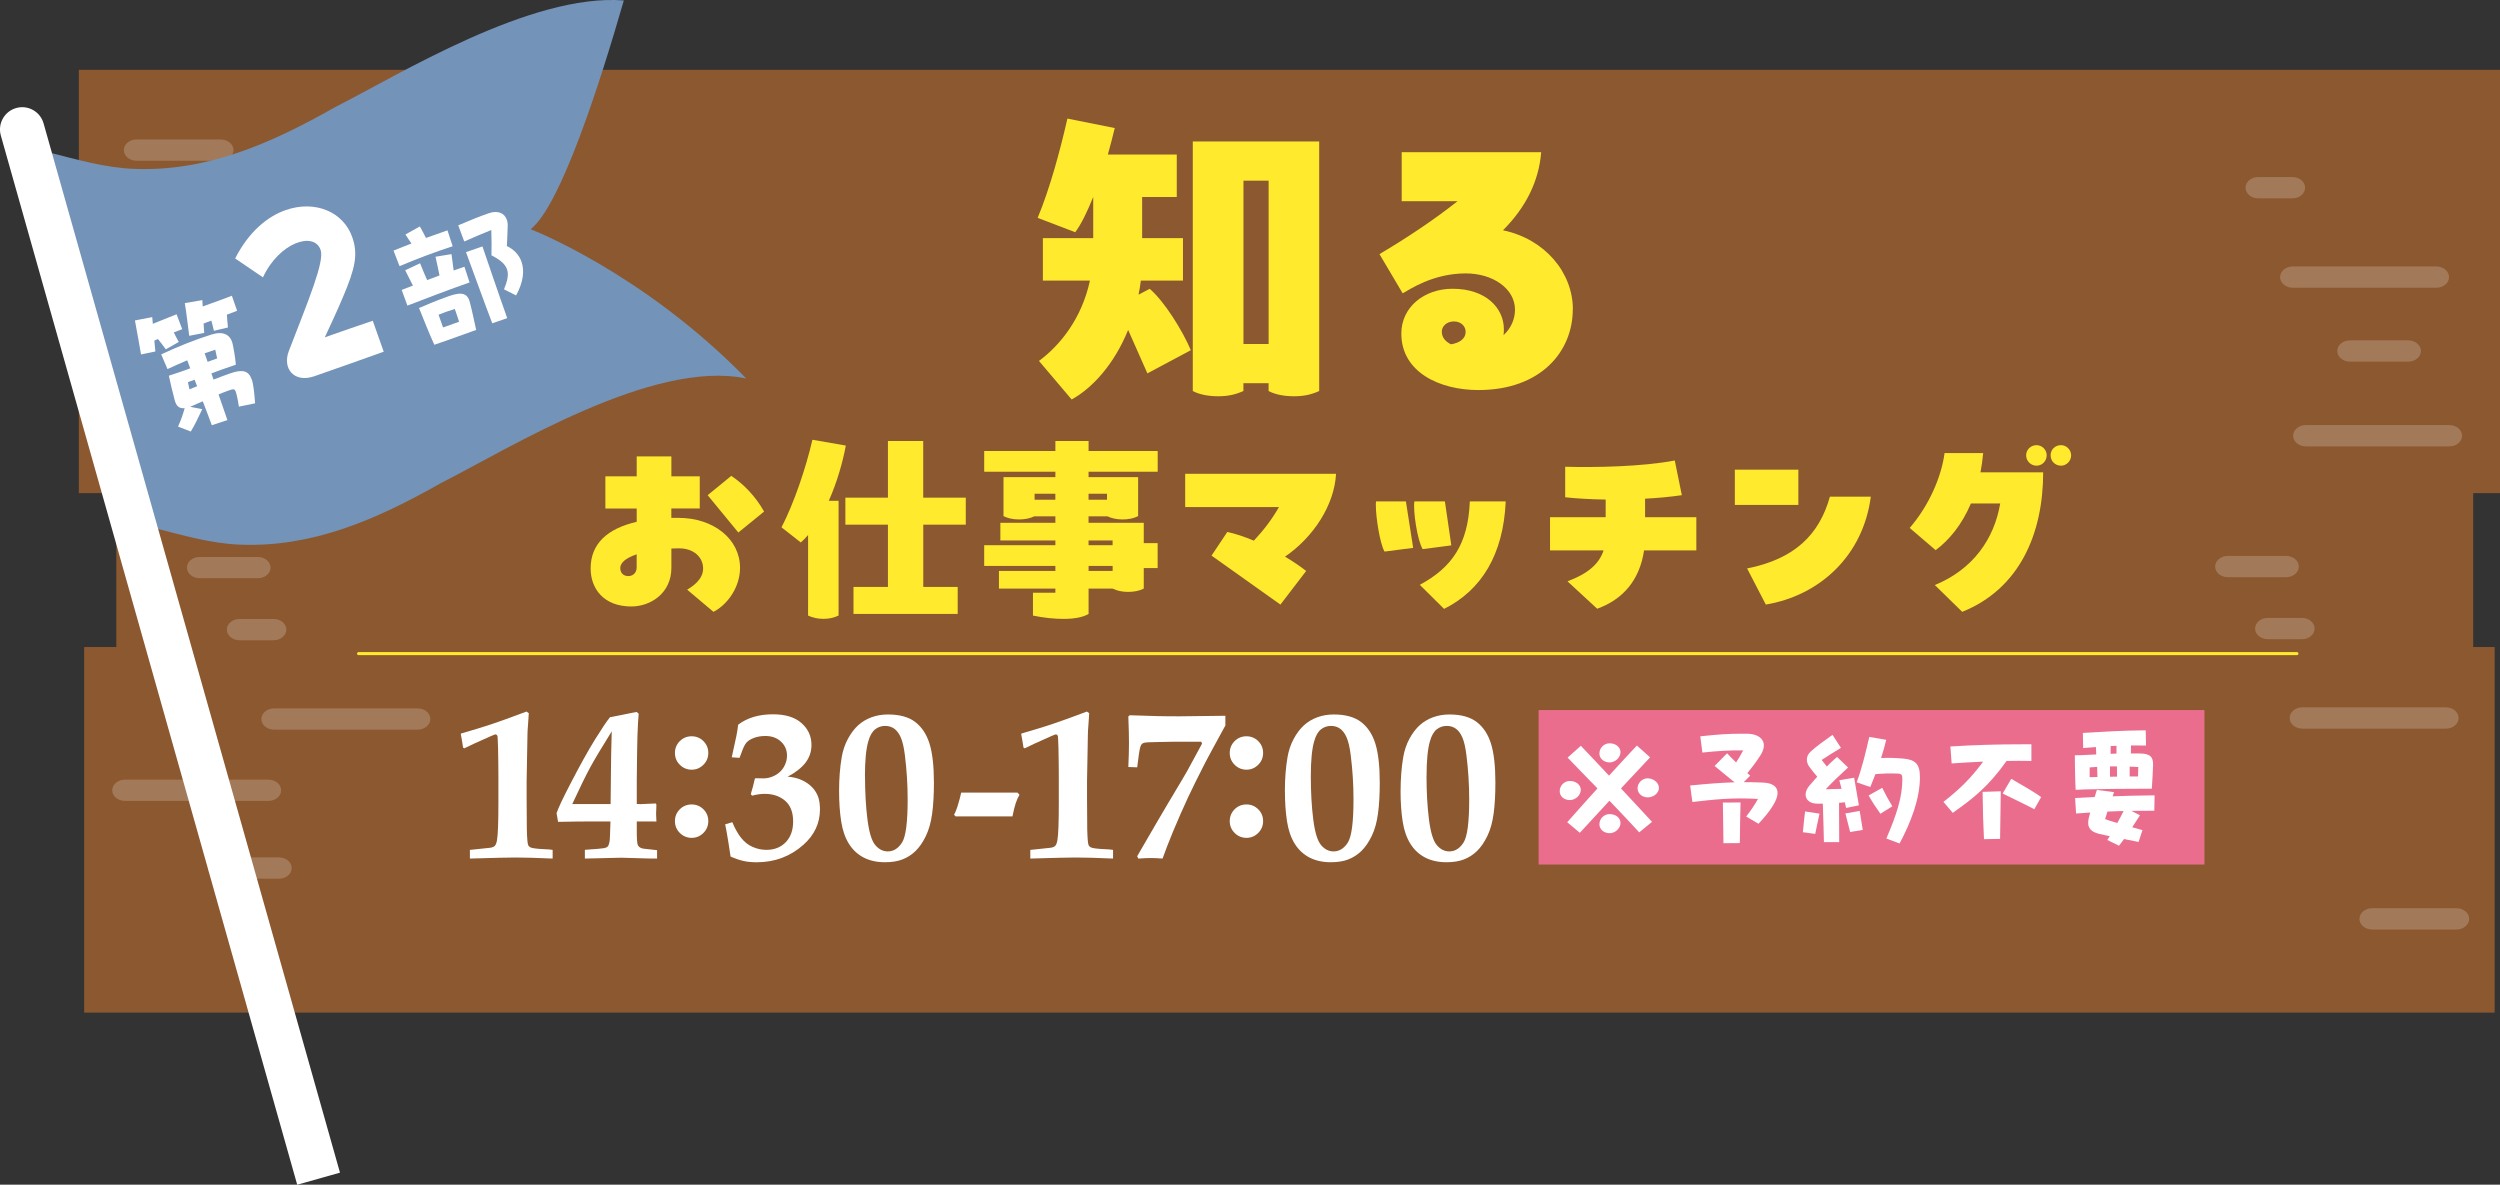 <?xml version="1.0" encoding="UTF-8"?><svg id="_レイヤー_2" xmlns="http://www.w3.org/2000/svg" viewBox="0 0 612.1 290.06"><rect x="0" y="0" width="612.1" height="290.06" fill="#333333" stroke="none"/><defs><style>.cls-1{fill:#a37a59;}.cls-2{fill:#7493b8;}.cls-3{fill:#ffea2d;}.cls-4{fill:none;stroke:#ffea2d;stroke-linecap:round;stroke-miterlimit:10;stroke-width:.75px;}.cls-5{fill:#fff;}.cls-6{fill:#eb6d8e;}.cls-7{fill:#8c582f;}</style></defs><g id="_レイヤー_1-2"><polygon class="cls-7" points="612.1 120.74 612.1 17.1 19.3 17.1 19.3 120.74 28.48 120.74 28.48 158.42 20.61 158.42 20.61 247.93 610.79 247.93 610.79 158.42 605.54 158.42 605.54 120.74 612.1 120.74"/><path class="cls-1" d="M54.06,34.15c1.72,0,3.11,1.17,3.11,2.6h0c0,1.44-1.39,2.61-3.11,2.61h-20.63c-1.72,0-3.11-1.17-3.11-2.61h0c0-1.44,1.39-2.6,3.11-2.6h20.63Z"/><path class="cls-1" d="M72.67,88.61c1.72,0,3.12,1.17,3.12,2.61h0c0,1.44-1.4,2.6-3.12,2.6h-20.63c-1.72,0-3.11-1.17-3.11-2.6h0c0-1.44,1.4-2.61,3.11-2.61h20.63Z"/><path class="cls-1" d="M589.63,83.33c1.71,0,3.11,1.17,3.11,2.61h0c0,1.44-1.4,2.6-3.11,2.6h-14.26c-1.72,0-3.11-1.17-3.11-2.6h0c0-1.44,1.4-2.61,3.11-2.61h14.26Z"/><path class="cls-1" d="M42.25,57.76c1.72,0,3.12,1.17,3.12,2.61h0c0,1.44-1.4,2.6-3.12,2.6h-8.35c-1.72,0-3.11-1.17-3.11-2.6h0c0-1.44,1.39-2.61,3.11-2.61h8.35Z"/><path class="cls-1" d="M596.51,65.24c1.72,0,3.11,1.17,3.11,2.61h0c0,1.44-1.39,2.6-3.11,2.6h-35.14c-1.72,0-3.11-1.17-3.11-2.6h0c0-1.44,1.4-2.61,3.11-2.61h35.14Z"/><path class="cls-1" d="M601.43,222.37c1.72,0,3.12,1.17,3.12,2.6h0c0,1.44-1.4,2.61-3.12,2.61h-20.63c-1.72,0-3.11-1.17-3.11-2.61h0c0-1.44,1.4-2.6,3.11-2.6h20.63Z"/><path class="cls-1" d="M63.13,136.37c1.72,0,3.11,1.17,3.11,2.6h0c0,1.44-1.4,2.6-3.11,2.6h-14.25c-1.72,0-3.11-1.17-3.11-2.6h0c0-1.44,1.39-2.6,3.11-2.6h14.25Z"/><path class="cls-1" d="M561.27,43.35c1.71,0,3.11,1.17,3.11,2.6h0c0,1.44-1.4,2.61-3.11,2.61h-8.36c-1.72,0-3.11-1.17-3.11-2.61h0c0-1.44,1.39-2.6,3.11-2.6h8.36Z"/><path class="cls-1" d="M68.31,209.93c1.72,0,3.11,1.17,3.11,2.61h0c0,1.44-1.4,2.6-3.11,2.6h-14.25c-1.72,0-3.11-1.17-3.11-2.6h0c0-1.44,1.39-2.61,3.11-2.61h14.25Z"/><path class="cls-1" d="M102.25,173.44c1.72,0,3.11,1.17,3.11,2.61h0c0,1.44-1.39,2.6-3.11,2.6h-35.14c-1.72,0-3.11-1.17-3.11-2.6h0c0-1.44,1.39-2.61,3.11-2.61h35.14Z"/><path class="cls-1" d="M67,151.55c1.71,0,3.11,1.17,3.11,2.6h0c0,1.44-1.4,2.61-3.11,2.61h-8.35c-1.72,0-3.11-1.17-3.11-2.61h0c0-1.44,1.39-2.6,3.11-2.6h8.35Z"/><path class="cls-1" d="M65.72,190.89c1.72,0,3.11,1.17,3.11,2.6h0c0,1.44-1.39,2.6-3.11,2.6H30.59c-1.72,0-3.11-1.17-3.11-2.6h0c0-1.44,1.39-2.6,3.11-2.6h35.14Z"/><path class="cls-1" d="M559.73,136.11c1.72,0,3.11,1.17,3.11,2.61h0c0,1.44-1.4,2.6-3.11,2.6h-14.26c-1.72,0-3.11-1.17-3.11-2.6h0c0-1.44,1.39-2.61,3.11-2.61h14.26Z"/><path class="cls-1" d="M598.85,173.19c1.72,0,3.11,1.17,3.11,2.61h0c0,1.44-1.39,2.6-3.11,2.6h-35.14c-1.72,0-3.11-1.17-3.11-2.6h0c0-1.44,1.4-2.61,3.11-2.61h35.14Z"/><path class="cls-1" d="M563.6,151.29c1.71,0,3.11,1.17,3.11,2.6h0c0,1.44-1.4,2.61-3.11,2.61h-8.35c-1.72,0-3.11-1.17-3.11-2.61h0c0-1.44,1.4-2.6,3.11-2.6h8.35Z"/><path class="cls-1" d="M599.7,104.08c1.71,0,3.11,1.17,3.11,2.61h0c0,1.44-1.4,2.6-3.11,2.6h-35.14c-1.72,0-3.11-1.17-3.11-2.6h0c0-1.44,1.39-2.61,3.11-2.61h35.14Z"/><path class="cls-2" d="M152.74.11c-22.83-1.8-55.1,18.22-70.8,26.18-16.04,9.1-31.6,15.78-49.26,15.05-7.06-.29-14.03-2.32-20.92-4.08l25.99,92.01c6.89,1.76,13.86,3.79,20.92,4.08,17.65.72,33.22-5.96,49.26-15.06,16.63-8.43,51.89-30.42,74.78-25.62-25.39-26.02-52.79-36.55-52.79-36.55,7.31-5.71,16.86-35.34,22.82-56.02Z"/><path class="cls-5" d="M3.96,26.45c-2.89.82-4.57,3.83-3.76,6.72l72.57,256.9,10.47-2.96L10.67,30.21c-.82-2.89-3.82-4.58-6.71-3.76Z"/><path class="cls-5" d="M38.04,86.06l-3.51.72c-.5-2.76-.91-5.25-1.49-8.32l4.23-.82c.04.55.11,1.09.15,1.64l5.81-2.34,1.38,3.66c-.54.19-1.26.47-2.06.79.4.84.7,1.38,1.22,2.33l-3.17,1.81c-.73-1.02-1.32-1.76-1.93-2.53-.29.14-.58.28-.88.38.08.87.15,1.75.25,2.69ZM61.64,92.9c.45,1.31.61,3.29.82,5.85l-3.97.81c-.3-1.96-.55-3.01-.76-3.61-.28-.81-.56-.75-1.8-.32-.54.19-1.5.56-2.42.95l2.17,6.28-3.82,1.25c-.49-1.3-1.27-3.47-2.21-5.85-.76.3-1.6.7-2.45,1.07-.26.13-.46.2-.66.27l2.98.58c-1.13,2.38-1.69,3.6-2.8,5.48l-3.13-1.21c.79-1.74,1.19-2.97,1.63-4.51-1.45.16-2.1-.63-2.46-2.01-.56-2.06-.96-3.88-1.42-5.94l3.03-1.01c.77-.27,1.5-.56,2.21-.8-.28-.69-.51-1.36-.75-1.96-1.77.76-3.43,1.49-4.82,2.15l-1.54-3.6c3.91-1.84,8.5-3.69,12.41-4.89,2.82-.86,4.64.05,5.12,2.52.2,1.02.52,2.49.75,4.89l-3.49,1.21-2.5.93.52,1.51c1.82-.7,3.15-1.2,4.16-1.55,3.12-1.08,4.49-.5,5.18,1.51ZM56.77,72.41l1.28,3.69c-.64.22-1.5.56-2.5.94.08.99.12,1.99.26,3.14l-3.44.81c-.22-.97-.39-1.67-.63-2.49-.64.22-1.3.49-1.89.73l.15,2.28-3.67.71c-.45-3.15-.56-4.88-1.08-8.01l4.29-.73.09,1.55c2.87-1.03,6.09-2.18,7.14-2.62ZM48.26,94.56c-.22-.52-.4-1.06-.62-1.59-.57.2-1.1.42-1.63.6l.38,1.75,1.88-.76ZM50.83,88.6c.84-.29,1.6-.59,2.34-.85l-.47-2.13-2.59.89.72,2.08Z"/><path class="cls-5" d="M91.27,78.55l2.68,7.56c-4.98,1.78-11.95,4.26-17,6.01-4.94,1.71-7.89-1.88-6.22-6.2,4.82-12.52,8.76-21.85,7.77-24.73-1.58-4.59-10.13-1.89-14.12,6.72l-6.8-4.63c3.33-6.54,7.89-10.29,12.42-11.86,7.11-2.46,14.08.4,16.26,6.68,1.42,4.11.79,7.42-2.3,14.67-1.51,3.61-3.01,6.7-4.43,9.82,4.33-1.56,8.58-2.97,11.75-4.06Z"/><path class="cls-5" d="M96.34,61.36l4.4-1.75c-.51-.73-.96-1.36-1.47-2.2l3.53-1.97c.56.97.95,1.77,1.5,2.82,1.63-.6,3.35-1.2,5.26-1.86l1.27,3.89c-4.72,1.56-8.42,2.95-13.01,4.88l-1.47-3.82ZM111.06,66.23l2.65-.92,1.26,3.85c-4.7,1.62-10.31,3.79-15.22,5.67l-1.4-3.84,2.75-1.07c-.65-1.24-1.13-2.28-1.89-3.74l3.65-1.72c.56,1.39,1.13,2.84,1.72,4.11,1.01-.35,2.04-.74,3.03-1.13-.26-1.41-.68-3.15-.98-4.58l3.92-.64c.2,1.66.34,2.63.52,3.99ZM115.05,74.06c.59,2.24.84,3.62,1.54,6.73l-1.04.36c-2.47.89-3.88,1.38-5.82,2.09l-3.39,1.17c-1.28-2.82-2.36-5.53-3.75-9l1.22-.5c2.45-1.07,4.68-1.92,6.19-2.44,3.26-1.13,4.51-.54,5.06,1.59ZM108.48,80.17c1.4-.52,2.51-.9,3.92-1.39-.3-.99-.66-2.03-1.05-3.13-1.67.5-2.8.93-3.98,1.41.37,1.07.76,2.1,1.11,3.11ZM127.7,64.13c.73,2.12.46,4.92-1.34,8.2l-2.96-1.49c1.61-3.94,1.5-6.01-3.07-8.33.04-2.16.04-3.7-.04-6.19-2.28.9-4.27,1.78-6.62,2.81l-1.48-3.96c3.55-1.49,5.09-2.14,7.51-2.97,2.08-.72,3.8-.11,4.39,1.6.18.5.25,1.04.21,1.69-.05,1.26-.07,2.39-.19,4.76,1.71.8,2.99,2.13,3.59,3.87ZM118.12,60.33c1.89,5.47,3.98,11.74,6.07,17.56l-3.66,1.27c-2.33-6.08-4.4-11.97-6.44-17.43l4.03-1.39Z"/><path class="cls-3" d="M291.57,85.74l-10.64,5.68-4.72-10.64c-3.36,8.32-8.72,14.23-13.83,17.03l-8-9.44c5.2-3.84,10.48-10.4,12.48-19.67h-11.52v-10.4h12.32v-10.08c-1.44,3.6-2.96,6.72-4.4,8.64l-9.2-3.52c3.04-7.28,5.6-16.87,7.28-24.31l11.59,2.32c-.4,1.68-.96,3.92-1.68,6.48h16.87v10.4h-8.48v10.08h10v10.4h-10.32c-.16,1.2-.32,2.32-.56,3.44l2.72-1.44c3.52,2.96,8.08,10.24,10.08,15.03ZM323,95.74c-2,.88-3.76,1.28-6.16,1.28s-4.56-.4-6.24-1.28v-1.92h-6.16v1.92c-2,.88-3.76,1.28-6.16,1.28s-4.56-.4-6.24-1.28v-61.1h30.95v61.1ZM310.61,84.22v-39.98h-6.16v39.98h6.16Z"/><path class="cls-3" d="M385.08,75.75c0,10.32-7.84,19.75-23.11,19.75-9.43,0-18.87-4.32-18.87-13.84,0-6.4,5.52-10.96,12.55-10.96,8.16,0,12.56,4.72,12.56,9.92,0,.32,0,.8-.08,1.44,2-1.84,2.8-4.16,2.8-6.24,0-5.12-5.36-8.88-12.07-8.88-8,0-13.68,3.92-15.43,4.88l-5.68-9.6c6.48-3.84,13.03-8.16,19.11-12.95h-13.67v-12h34.15c-.56,7.2-3.84,13.59-9.35,19.11,10.32,2.16,17.11,10.4,17.11,19.35ZM355.25,84.3c2.08-.32,3.6-1.36,3.6-3.04,0-1.44-1.2-2.56-2.88-2.56-1.84,0-2.96,1.28-2.96,2.48,0,1.52.96,2.48,2.24,3.12Z"/><path class="cls-3" d="M164.37,116.62h6.96v7.88h-6.96v2.29h1.68c8.74,0,15.14,5.23,15.14,12.25,0,4.57-2.9,8.89-6.5,10.77l-6.45-5.44c1.27-.76,3.91-2.44,3.91-5.18s-2.29-4.93-5.84-4.93c-.66,0-1.27,0-1.93.05v4.73c0,6.2-5.08,9.45-9.81,9.45-6.86,0-9.96-4.47-9.96-9.3,0-6.05,4.07-9.76,11.28-11.43v-3.25h-7.67v-7.88h7.67v-4.88h8.49v4.88ZM155.88,135.72c-2.39.81-4.01,1.93-4.01,3.35,0,1.22.76,1.98,1.98,1.98.97,0,2.03-.66,2.03-2.13v-3.2ZM180.78,130.39l-7.52-9.15,5.79-4.73c3.1,2.08,5.94,5.03,8.03,8.74l-6.3,5.13Z"/><path class="cls-3" d="M202.93,122.61h2.39v28.1c-1.07.51-2.29.81-3.71.81s-2.74-.3-3.76-.81v-19.72c-.56.66-1.17,1.27-1.78,1.83l-4.73-3.71c3-5.74,6-14.58,7.57-21.44l8.18,1.42c-.71,3.86-2.08,8.84-4.17,13.52ZM226.05,128.46v15.24h8.43v6.61h-25.51v-6.61h8.43v-15.24h-10.42v-6.61h10.42v-13.87h8.64v13.87h10.42v6.61h-10.42Z"/><path class="cls-3" d="M266.52,115.5v1.32h12.14v9.55c-1.07.56-2.39.81-3.86.81s-2.69-.31-3.66-.76h-4.62v1.58h13.52v4.98h3.4v6.1h-3.4v5.03c-1.07.56-2.39.81-3.86.81s-2.74-.3-3.76-.81h-5.89v6.2c-1.32.81-3.46,1.22-6.1,1.22-2.24,0-4.83-.25-7.52-.81v-5.59h5.49v-1.02h-13.82v-4.32h13.82v-1.22h-17.43v-5.08h17.43v-1.17h-13.47v-4.32h13.47v-1.58h-5.18c-1.02.51-2.29.76-3.76.76-1.63,0-2.85-.36-3.76-.81v-9.55h12.7v-1.32h-17.43v-5.08h17.43v-2.44h8.13v2.44h16.92v5.08h-16.92ZM258.39,122.36v-1.47h-5.08v1.47h5.08ZM266.52,120.88v1.47h4.52v-1.47h-4.52ZM266.52,132.32v1.17h5.89v-1.17h-5.89ZM272.42,139.79v-1.22h-5.89v1.22h5.89Z"/><path class="cls-3" d="M290.18,124.14v-8.13h36.94c-.41,7.57-5.44,15.45-12.5,20.28,1.98,1.17,3.76,2.39,5.18,3.51l-6.3,8.23-16.87-11.99,3.86-5.79c1.98.41,4.22,1.17,6.5,2.13,2.39-2.54,4.47-5.28,6.15-8.23h-22.97Z"/><path class="cls-3" d="M344.22,122.76l1.78,11.38-7.01.91c-1.12-1.93-2.13-8.33-2.13-11.33,0-.41,0-.71.05-.96h7.32ZM353.77,122.76l1.57,10.77-7.01.92c-1.32-2.13-2.39-9.45-2.03-11.69h7.47ZM347.62,143.19c7.93-4.27,11.84-10.01,12.25-20.43h8.79c-.56,13.01-5.94,21.75-15.09,26.32l-5.94-5.89Z"/><path class="cls-3" d="M402.78,126.63h12.55v8.13h-12.8c-1.07,7.32-5.23,12.04-11.48,14.28l-7.27-6.71c4.88-1.83,7.73-4.17,8.84-7.57h-13.11v-8.13h13.62v-4.32c-3.66-.05-7.11-.25-9.91-.56v-7.47c7.32.2,18.7,0,26.83-1.53l1.73,8.49c-2.85.41-5.9.71-9,.86v4.52Z"/><path class="cls-3" d="M424.76,114.99h15.55v8.64h-15.55v-8.64ZM427.76,139.18c11.74-2.34,17.68-8.33,20.28-17.58h10.01c-1.88,14.53-12.6,24.24-25.71,26.42l-4.58-8.84Z"/><path class="cls-3" d="M485.56,110.92c-.15,1.63-.36,3.2-.66,4.73h15.35c0,15.19-5.9,28.56-19.82,34.15l-6.71-6.56c9.3-3.81,14.53-11.23,16.01-19.97h-7.17c-2.18,5.13-5.28,8.94-8.64,11.43l-6.35-5.44c4.78-5.54,7.77-12.55,8.54-18.34h9.45ZM501.11,111.48c0,1.42-1.12,2.54-2.49,2.54s-2.54-1.12-2.54-2.54,1.17-2.49,2.54-2.49,2.49,1.12,2.49,2.49ZM507.1,111.48c0,1.42-1.17,2.54-2.49,2.54-1.42,0-2.54-1.12-2.54-2.54s1.12-2.49,2.54-2.49c1.32,0,2.49,1.12,2.49,2.49Z"/><line class="cls-4" x1="87.79" y1="160.03" x2="562.38" y2="160.03"/><path class="cls-5" d="M115.05,210.21v-2.12l4.94-.52c.52-.07.91-.22,1.15-.46s.43-.71.55-1.42c.23-1.36.34-4.38.34-9.06v-6.27c0-2.16-.03-4.49-.08-7l-.08-2.25c0-.56-.05-.92-.16-1.07-.11-.16-.24-.24-.39-.24-.1,0-.49.15-1.15.44-3.4,1.5-5.55,2.49-6.48,2.98l-.31-.18c-.07-.35-.16-.9-.26-1.67-.09-.57-.18-1.1-.29-1.59l.03-.18c3.12-.9,5.59-1.66,7.43-2.27,1.84-.61,4.71-1.65,8.61-3.11l.57.39c0,.28-.05,1.1-.16,2.45-.11,1.36-.16,2.23-.16,2.61-.05,1.51-.12,5.39-.21,11.62v3.87c0,3.78.02,6.4.05,7.86.05,2.23.17,3.54.34,3.92.1.22.28.4.52.52.42.23,1.67.38,3.76.47.59.02,1.16.07,1.7.16v2.12c-3.78-.17-6.85-.26-9.2-.26-1.6,0-5.29.09-11.08.26Z"/><path class="cls-5" d="M143.2,210.21v-2.14c2.79-.19,4.38-.33,4.78-.42.4-.09.68-.23.84-.42.21-.24.37-.76.47-1.54.03-.3.1-1.82.18-4.57h-3.45c-3.15,0-6.28.03-9.38.1l-.37-2.14c.45-1.31,1.56-3.66,3.32-7.05,2.42-4.68,4.47-8.37,6.14-11.05,1.67-2.68,2.88-4.48,3.63-5.38l3.08-.6c2-.42,3.16-.64,3.47-.68l.47.44c-.12,1.22-.23,3.06-.31,5.51-.05,1.6-.1,5.16-.16,10.68v5.9l.94.03,3.71-.16.16.29-.08,2.25c0,.38.02,1.01.08,1.88l-1.65-.02h-3.16c-.03,2.63,0,4.39.13,5.28.05.38.19.68.41.9s.57.38,1.06.48l3.37.37v2.06c-.82,0-1.51,0-2.07-.02l-6.66-.19-8.96.21ZM140.12,196.86h9.38l.1-9.51.05-3.4.13-4.89c-2.46,3.94-4.21,6.87-5.26,8.8s-2.52,4.93-4.4,8.98Z"/><path class="cls-5" d="M169.34,180.27c1.13,0,2.09.4,2.89,1.19.79.79,1.19,1.75,1.19,2.89s-.4,2.1-1.2,2.9c-.8.8-1.76,1.2-2.87,1.2s-2.1-.4-2.9-1.2c-.8-.8-1.2-1.76-1.2-2.9s.4-2.09,1.19-2.89c.79-.79,1.76-1.19,2.91-1.19ZM169.34,196.96c1.13,0,2.09.4,2.89,1.19.79.79,1.19,1.75,1.19,2.89s-.4,2.1-1.2,2.9c-.8.8-1.76,1.2-2.87,1.2s-2.1-.4-2.9-1.2c-.8-.8-1.2-1.77-1.2-2.9s.4-2.09,1.19-2.89c.79-.79,1.76-1.19,2.91-1.19Z"/><path class="cls-5" d="M178.88,209.74c-.09-.7-.29-2.01-.61-3.94s-.56-3.26-.72-3.97l1.75-.52c.66,1.59,1.39,2.87,2.18,3.86.79.99,1.73,1.73,2.81,2.2,1.08.47,2.2.71,3.37.71,1.95,0,3.53-.63,4.73-1.88,1.2-1.26,1.8-2.94,1.8-5.07,0-2.27-.66-3.96-1.97-5.08-1.32-1.12-2.98-1.68-4.98-1.68-.96,0-1.99.15-3.08.44l-.31-.31.05-.34.44-1.54.5-2.04.24-.03,1.91.03c.94,0,1.87-.25,2.8-.75.92-.5,1.64-1.18,2.14-2.05s.76-1.79.76-2.77c0-1.36-.49-2.5-1.46-3.42s-2.25-1.39-3.84-1.39c-1.03,0-1.97.16-2.82.48-.85.32-1.48.73-1.87,1.21-.39.49-.8,1.34-1.21,2.56-.17.49-.31.85-.42,1.1l-1.91-.13,1.15-5.3c.16-.77.3-1.66.42-2.69,1.13-.85,2.41-1.49,3.83-1.91,1.42-.42,2.98-.63,4.69-.63,3.05,0,5.38.72,7,2.16,1.62,1.44,2.43,3.22,2.43,5.34,0,1.62-.48,3.06-1.44,4.32-.96,1.26-2.42,2.41-4.39,3.46.38,0,.91.07,1.59.21.87.19,1.71.51,2.52.95.81.45,1.51.99,2.09,1.65s1.01,1.39,1.29,2.21c.28.82.42,1.81.42,2.98,0,3.36-1.34,6.24-4.02,8.64-3.22,2.87-7.04,4.31-11.44,4.31-1.25,0-2.35-.11-3.28-.32-.93-.21-1.97-.56-3.12-1.07Z"/><path class="cls-5" d="M205.44,193.67c0-3.03.22-5.8.65-8.31.28-1.62.78-3.11,1.52-4.47.73-1.36,1.57-2.46,2.51-3.32.94-.85,2.03-1.5,3.28-1.96,1.24-.45,2.58-.68,4.01-.68,2.87,0,5.11.63,6.71,1.87,1.6,1.24,2.76,3.01,3.47,5.3.71,2.29,1.07,5.47,1.07,9.55,0,2.87-.14,5.39-.43,7.54-.29,2.15-.81,3.99-1.55,5.52s-1.59,2.75-2.53,3.66-2,1.59-3.19,2.05c-1.18.46-2.61.69-4.28.69-1.99,0-3.72-.38-5.2-1.14s-2.69-1.88-3.62-3.36c-.93-1.48-1.57-3.32-1.91-5.52-.34-2.2-.51-4.68-.51-7.43ZM211.79,190.04c0,3.92.2,7.45.6,10.61.4,3.15,1.04,5.24,1.92,6.27.88,1.03,1.89,1.54,3.04,1.54,1.41,0,2.58-.72,3.5-2.17.92-1.44,1.38-4.95,1.38-10.53,0-3.64-.23-7.26-.68-10.87-.24-1.93-.58-3.38-1.01-4.35-.43-.97-.96-1.68-1.59-2.13-.64-.45-1.37-.68-2.21-.68-.94,0-1.77.28-2.48.85-.71.56-1.26,1.52-1.65,2.86-.56,1.88-.84,4.74-.84,8.59Z"/><path class="cls-5" d="M247.88,199.89h-13.9l-.39-.39c.28-.5.56-1.18.84-2.04.42-1.36.72-2.49.91-3.4h13.77l.5.52c-.35.61-.65,1.28-.9,2.02-.25.74-.53,1.83-.82,3.28Z"/><path class="cls-5" d="M252.26,210.21v-2.12l4.94-.52c.52-.07.91-.22,1.15-.46s.43-.71.55-1.42c.23-1.36.34-4.38.34-9.06v-6.27c0-2.16-.03-4.49-.08-7l-.08-2.25c0-.56-.05-.92-.16-1.07-.11-.16-.24-.24-.39-.24-.1,0-.49.15-1.15.44-3.4,1.5-5.55,2.49-6.48,2.98l-.31-.18c-.07-.35-.16-.9-.26-1.67-.09-.57-.18-1.1-.29-1.59l.03-.18c3.12-.9,5.59-1.66,7.43-2.27,1.84-.61,4.71-1.65,8.61-3.11l.57.39c0,.28-.05,1.1-.16,2.45-.11,1.36-.16,2.23-.16,2.61-.05,1.51-.12,5.39-.21,11.62v3.87c0,3.78.02,6.4.05,7.86.05,2.23.17,3.54.34,3.92.1.22.28.4.52.52.42.23,1.67.38,3.76.47.59.02,1.16.07,1.7.16v2.12c-3.78-.17-6.85-.26-9.2-.26-1.6,0-5.29.09-11.08.26Z"/><path class="cls-5" d="M278.69,210.21l-.26-.58c4.13-7.12,6.58-11.34,7.37-12.64,2.98-4.98,4.61-7.72,4.88-8.23l3.63-6.69-.18-.47h-6.61l-4.15.08c-1.76.02-2.84.08-3.24.18-.24.07-.43.17-.55.31-.19.17-.33.45-.42.84-.17.61-.42,2.23-.73,4.86l-2.17-.08c.1-2.28.16-4.21.16-5.77,0-1.66-.05-3.86-.16-6.61l.34-.29,6.85.21c1.64.04,3.42.05,5.36.05,1.29,0,5.02-.04,11.21-.13v2.38c-2.59,4.72-4.21,7.71-4.86,8.96-1.79,3.5-3.24,6.41-4.32,8.74-1.09,2.32-2.31,5.11-3.67,8.35-1.05,2.56-1.89,4.74-2.53,6.53-1.1-.09-2.05-.13-2.85-.13-.75,0-1.78.04-3.08.13Z"/><path class="cls-5" d="M305.18,180.27c1.13,0,2.09.4,2.89,1.19.79.79,1.19,1.75,1.19,2.89s-.4,2.1-1.2,2.9c-.8.8-1.76,1.2-2.87,1.2s-2.1-.4-2.9-1.2c-.8-.8-1.2-1.76-1.2-2.9s.4-2.09,1.19-2.89c.79-.79,1.76-1.19,2.91-1.19ZM305.18,196.96c1.13,0,2.09.4,2.89,1.19.79.79,1.19,1.75,1.19,2.89s-.4,2.1-1.2,2.9c-.8.8-1.76,1.2-2.87,1.2s-2.1-.4-2.9-1.2c-.8-.8-1.2-1.77-1.2-2.9s.4-2.09,1.19-2.89c.79-.79,1.76-1.19,2.91-1.19Z"/><path class="cls-5" d="M314.59,193.67c0-3.03.22-5.8.65-8.31.28-1.62.78-3.11,1.52-4.47.73-1.36,1.57-2.46,2.51-3.32.94-.85,2.03-1.5,3.28-1.96,1.24-.45,2.58-.68,4.01-.68,2.87,0,5.11.63,6.72,1.87,1.6,1.24,2.76,3.01,3.47,5.3.71,2.29,1.07,5.47,1.07,9.55,0,2.87-.14,5.39-.43,7.54-.29,2.15-.8,3.99-1.55,5.52-.75,1.53-1.59,2.75-2.53,3.66-.94.9-2,1.59-3.19,2.05-1.18.46-2.61.69-4.28.69-1.99,0-3.72-.38-5.2-1.14-1.48-.76-2.69-1.88-3.62-3.36-.93-1.48-1.57-3.32-1.91-5.52-.34-2.2-.51-4.68-.51-7.43ZM320.94,190.04c0,3.92.2,7.45.6,10.61.4,3.15,1.04,5.24,1.92,6.27.87,1.03,1.89,1.54,3.04,1.54,1.41,0,2.57-.72,3.5-2.17.92-1.44,1.39-4.95,1.39-10.53,0-3.64-.23-7.26-.68-10.87-.24-1.93-.58-3.38-1.01-4.35s-.96-1.68-1.59-2.13c-.64-.45-1.37-.68-2.21-.68-.94,0-1.76.28-2.48.85-.71.56-1.26,1.52-1.64,2.86-.56,1.88-.84,4.74-.84,8.59Z"/><path class="cls-5" d="M342.92,193.67c0-3.03.22-5.8.65-8.31.28-1.62.78-3.11,1.51-4.47.73-1.36,1.57-2.46,2.51-3.32.94-.85,2.03-1.5,3.28-1.96,1.24-.45,2.58-.68,4.01-.68,2.87,0,5.11.63,6.71,1.87,1.6,1.24,2.76,3.01,3.47,5.3.71,2.29,1.07,5.47,1.07,9.55,0,2.87-.14,5.39-.43,7.54-.29,2.15-.8,3.99-1.55,5.52s-1.59,2.75-2.53,3.66-2,1.59-3.19,2.05c-1.18.46-2.61.69-4.28.69-1.98,0-3.72-.38-5.2-1.14s-2.69-1.88-3.62-3.36-1.57-3.32-1.91-5.52-.51-4.68-.51-7.43ZM349.27,190.04c0,3.92.2,7.45.6,10.61.4,3.15,1.04,5.24,1.92,6.27.88,1.03,1.89,1.54,3.04,1.54,1.41,0,2.58-.72,3.5-2.17.92-1.44,1.39-4.95,1.39-10.53,0-3.64-.23-7.26-.68-10.87-.24-1.93-.58-3.38-1-4.35-.43-.97-.96-1.68-1.59-2.13-.64-.45-1.37-.68-2.21-.68-.94,0-1.77.28-2.48.85-.71.56-1.26,1.52-1.64,2.86-.56,1.88-.84,4.74-.84,8.59Z"/><rect class="cls-6" x="376.71" y="173.85" width="163.03" height="37.82"/><path class="cls-5" d="M384.36,195.89c-1.43,0-2.48-.92-2.48-2.17,0-1.39,1.12-2.51,2.48-2.51,1.49,0,2.68.95,2.68,2.17,0,1.29-1.26,2.51-2.68,2.51ZM396.87,193.03c2.72,2.89,5.4,5.81,7.61,8.19l-3.13,2.58c-2.14-2.35-4.72-5.06-7.3-7.75-2.55,2.75-5.1,5.5-7.24,7.85l-3.09-2.58c2.21-2.51,4.79-5.4,7.41-8.29-2.82-2.89-5.44-5.57-7.31-7.54l3.23-2.89c1.8,1.9,4.28,4.48,6.9,7.31,2.58-2.82,4.99-5.44,6.83-7.37l3.23,2.89c-1.73,1.84-4.31,4.59-7.13,7.61ZM391.6,184.5c0-1.39,1.12-2.51,2.51-2.51,1.5,0,2.65.95,2.65,2.17,0,1.29-1.26,2.51-2.65,2.51s-2.51-.92-2.51-2.17ZM396.76,201.49c0,1.29-1.26,2.51-2.65,2.51s-2.51-.92-2.51-2.17c0-1.39,1.12-2.51,2.51-2.51,1.5,0,2.65.95,2.65,2.17ZM406.17,192.93c0,1.39-1.63,2.51-3.13,2.27-1.42-.2-2.27-1.33-2.07-2.58.27-1.36,1.56-2.28,2.92-2.01,1.33.24,2.28,1.23,2.28,2.31Z"/><path class="cls-5" d="M435.22,194.15c0,.85-.38,1.87-1.09,3.02-.95,1.56-1.87,2.65-3.57,4.52l-3.02-1.77c1.26-1.63,2.04-2.82,2.89-4.31-6.46-.37-10.7.14-16.07.75l-.54-4.04c4.11-.41,7.51-.68,10.87-.78-2.04-1.63-3.74-3.06-4.89-4.01l3.06-3.09c.68.71,1.43,1.5,2.21,2.24.65-.98,1.12-1.8,1.73-2.96-3.33-.07-6.83.2-9.99.54l-.51-3.98c4.52-.48,6.79-.64,10.23-.64h1.12c3.7.03,5.37,2.24,3.33,5.37-1.22,1.87-1.87,2.68-3.16,4.28.24.24.48.41.71.61l-1.6,1.6c1.53,0,3.06.03,4.69.1,2.45.1,3.6,1.05,3.6,2.55ZM421.84,196.5l4.31-.03c-.07,3.19-.14,6.63-.17,9.95l-4.01.03c-.03-2.21-.1-6.52-.14-9.95Z"/><path class="cls-5" d="M441.95,198.67l3.54.54c-.34,1.42-.78,3.74-1.05,4.96l-3.02-.41c.14-1.76.37-3.67.54-5.1ZM450.27,196.57l.04,9.61h-3.74c-.07-2.45-.14-5.94-.27-9.41h-1.29c-2.92,0-3.81-2.31-1.94-4.48l1.87-2.14c-.61-.65-1.12-1.29-1.87-2.31-.92-1.19-.98-2.72.27-3.84,1.53-1.36,2.79-2.28,5.33-4.08l2.07,3.19c-2,1.19-3.16,1.94-4.72,2.96.48.58.82,1.05,1.26,1.6.81-.82,1.63-1.6,2.51-2.34l2.69,2.58c-2.62,2.41-3.94,3.7-5.47,5.33l3.87-.1c-.17-.75-.37-1.46-.54-2.11l3.63-.61,1.16,6.76-3.13.64-.31-1.39c-.51.07-.98.1-1.43.14ZM455.33,198.54c.2,1.46.54,3.23.75,4.66l-3.09.51c-.27-1.16-.82-3.09-1.16-4.55l3.5-.61ZM470.08,190.21c0,5.37-2.21,11.11-4.99,16.31l-3.23-1.22c2.55-6.01,3.91-10.09,3.91-14.61,0-.82-.07-1.26-1.19-1.29-1.73-.07-3.36-.03-5.4.14-.37.99-.82,2.04-1.26,3.16l-3.33-1.16c1.39-3.74,2.21-7.41,3.09-11.11l4.14.71c-.37,1.56-.78,3.02-1.26,4.45,1.9-.07,3.36-.03,5.4.14,2.99.24,4.11,1.36,4.11,4.48ZM463.32,197.41l-2.92,1.83c-1.22-1.73-1.8-2.58-2.89-4.48l3.33-1.87c1.02,2.01,1.43,2.79,2.48,4.52Z"/><path class="cls-5" d="M478.11,199.01l-2.28-2.68c4.04-3.16,6.69-5.74,9.72-9.85-2.58.1-5.16.27-7.71.44l-.31-4.15c5.84-.37,11.42-.54,18.04-.54h1.8v4.08c-2.07-.04-4.07-.04-6.08,0-4.59,6.45-8.25,9.21-13.18,12.71ZM485.42,193.88l4.45-.14c-.1,5.2-.1,7.37-.17,11.65l-3.94.07c-.2-4.38-.27-5.94-.34-11.59ZM499.75,195.17l-1.67,2.96c-1.33-.75-6.69-3.3-7.75-3.84l2.11-3.6c2.79,1.63,5.84,3.33,7.3,4.48Z"/><path class="cls-5" d="M513.24,184.71c-.04-.58-.04-1.19-.07-1.8-1.02.07-2.07.17-3.13.24l-.07-3.7c5.2-.31,9.41-.58,15.39-.64l.07,3.73c-1.26-.03-2.48-.03-3.67-.03,0,.58-.03,1.26-.03,1.97h2.14c2.75,0,3.33,1.02,3.29,2.82-.03,1.56-.17,3.4-.31,5.81h-1.7c-5.88,0-10.12.07-14.67.17l-2.28.1c-.17-3.46-.17-5.74-.2-8.46l1.53-.03c1.39-.07,2.58-.14,3.7-.17ZM527.44,198.5c-2.11,0-3.94,0-5.6.03l2.11,1.09c-.68,1.05-1.29,2.01-1.9,2.92.98.27,1.87.51,2.51.71l-.95,2.89-3.57-.71c-.37.54-.78,1.05-1.22,1.63l-2.85-1.39c.2-.3.37-.61.58-.95-.78-.14-1.6-.34-2.51-.54-2.95-.68-3.06-2.35-2.51-4.35.07-.31.17-.58.24-.89-1.09.07-2.24.14-3.46.24l-.24-3.8c1.8-.1,3.33-.17,4.79-.24.17-.58.34-1.16.54-1.73l4.21.54c-.1.31-.24.64-.34,1.02,2.99-.14,5.98-.17,10.26-.24l-.07,3.77ZM511.64,190.28c.61,0,1.26-.04,1.9-.04-.03-.78-.07-1.6-.07-2.48-.61.03-1.22.1-1.84.14v2.38ZM519.93,198.57c-1.39.04-2.68.07-3.94.14-.27.82-.47,1.5-.58,1.84.64.24,1.73.61,2.99.95.54-.98,1.09-2,1.53-2.92ZM516.61,187.63v2.55c.58,0,1.15-.03,1.73-.03-.03-.78-.03-1.63-.03-2.51h-1.7ZM516.77,184.57c.48-.03.95-.03,1.43-.07v-1.9c-.48.03-.95.07-1.43.07v1.9ZM521.43,187.7v2.41h2.04c.04-.71.04-1.46.07-2.31l-2.11-.1Z"/></g></svg>